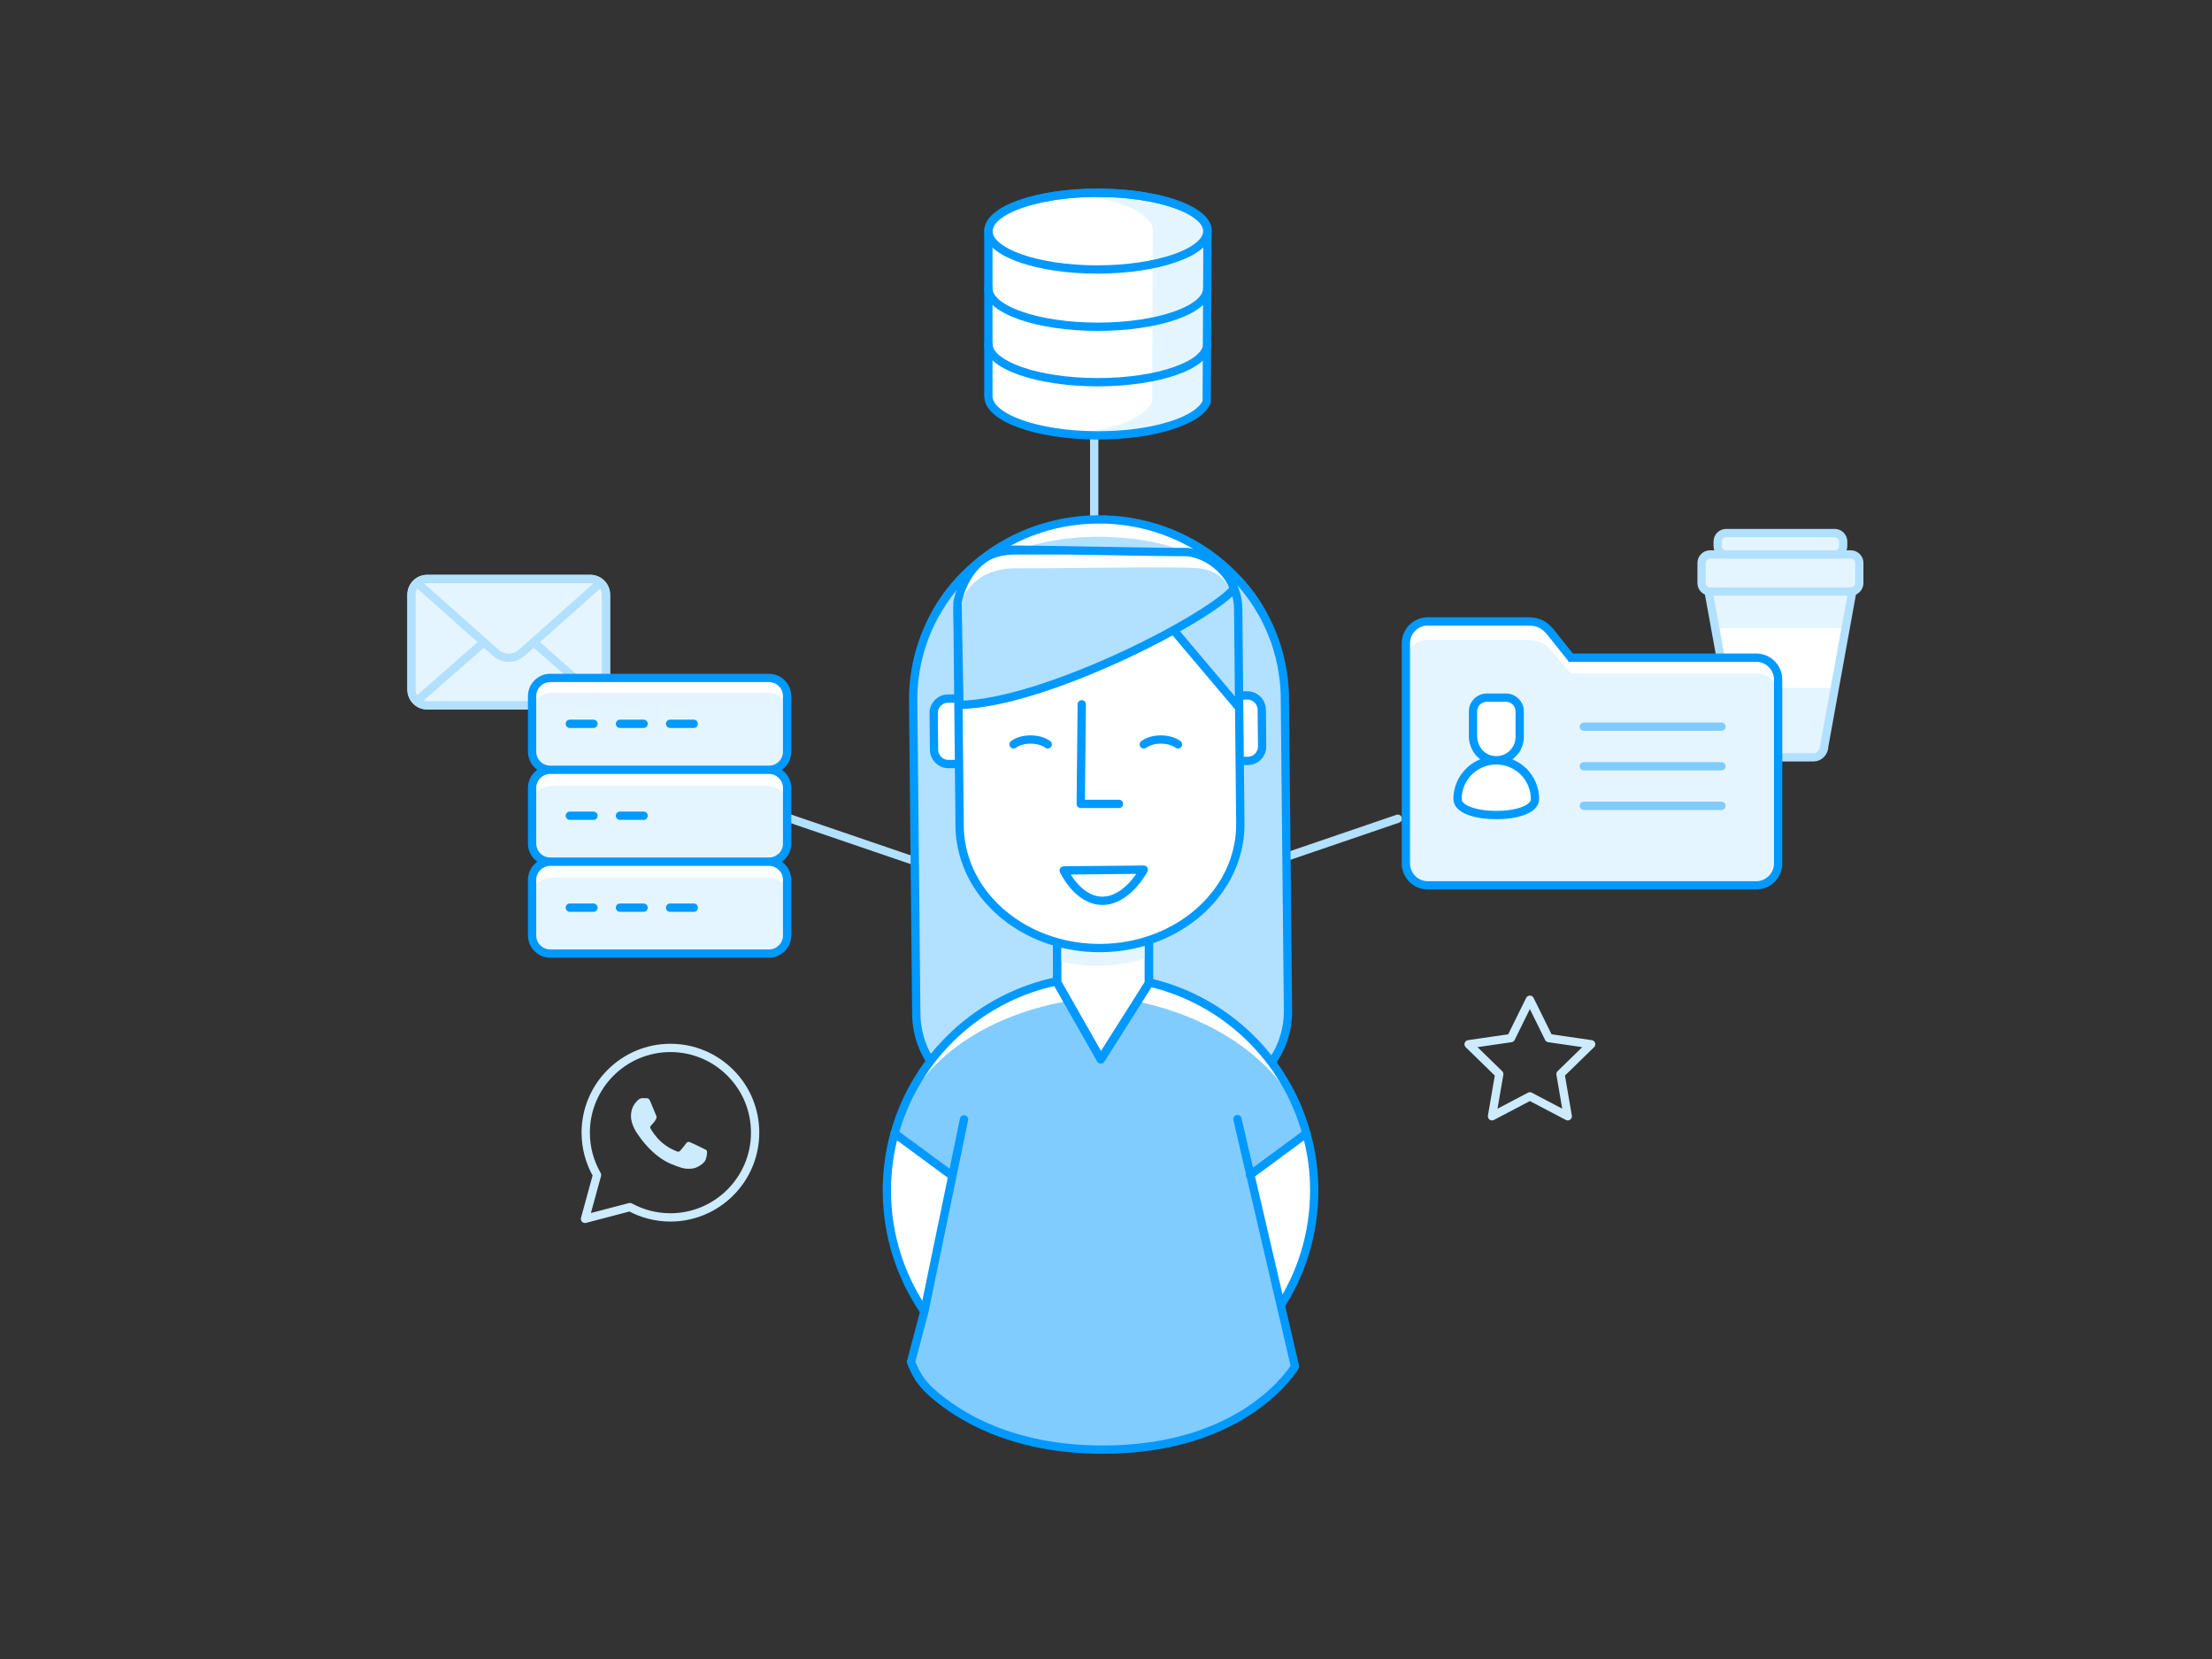 <?xml version="1.0" encoding="utf-8"?>
<!-- Generator: Adobe Illustrator 24.0.3, SVG Export Plug-In . SVG Version: 6.00 Build 0)  -->
<svg version="1.1" id="Laag_1" xmlns="http://www.w3.org/2000/svg" xmlns:xlink="http://www.w3.org/1999/xlink" x="0px" y="0px"
	 viewBox="0 0 400 300" style="enable-background:new 0 0 400 300;" xml:space="preserve">
<rect x="0" y="0" width="400" height="300" fill="#333333" stroke="none"/>
<style type="text/css">
	.st0{fill:none;stroke:#CCEBFF;stroke-width:1.5;stroke-linecap:round;stroke-linejoin:round;stroke-miterlimit:10;}
	.st1{fill:#D2EDFE;}
	.st2{fill:none;stroke:#D2EDFE;stroke-width:1.5;stroke-linecap:round;stroke-linejoin:round;stroke-miterlimit:10;}
	.st3{fill:#E5F5FF;}
	.st4{fill:#CCEBFF;}
	.st5{fill:none;stroke:#E5F5FF;stroke-width:13;stroke-miterlimit:10;stroke-dasharray:1.5,3;}
	.st6{fill:none;stroke:#0099FF;stroke-width:1.5;stroke-miterlimit:10;}
	.st7{fill:#80CCFF;}
	.st8{fill:none;stroke:#E5F5FF;stroke-width:13;stroke-miterlimit:10;}
	.st9{fill:none;stroke:#E5F5FF;stroke-width:13;stroke-miterlimit:10;stroke-dasharray:1.476,2.951;}
	.st10{fill:none;stroke:#0099FF;stroke-width:1.5;stroke-linecap:round;stroke-linejoin:round;stroke-miterlimit:10;}
	.st11{fill:none;stroke:#E5F5FF;stroke-width:1.5;stroke-miterlimit:10;}
	.st12{fill:#FFFFFF;stroke:#0099FF;stroke-width:1.5;stroke-linecap:round;stroke-linejoin:round;stroke-miterlimit:10;}
	.st13{fill:#FFFFFF;}
	.st14{fill:none;stroke:#CCEBFF;stroke-width:1.5;stroke-linecap:round;stroke-linejoin:round;stroke-miterlimit:10;}
	.st15{fill:#0099FF;}
	.st16{fill:none;stroke:#CCEBFF;stroke-width:1.5;stroke-miterlimit:10;}
	
		.st17{fill:#FFFFFF;stroke:#0099FF;stroke-width:1.5;stroke-linecap:round;stroke-linejoin:round;stroke-miterlimit:10;}
	.st18{fill:#E5F5FF;stroke:#0099FF;stroke-width:1.5;stroke-miterlimit:10;}
	.st19{fill:#FFFFFF;stroke:#0099FF;stroke-width:1.5;stroke-miterlimit:10;}
	.st20{fill:none;stroke:#CCEBFF;stroke-width:1.5;stroke-linecap:round;stroke-linejoin:round;stroke-miterlimit:10;}
	.st21{fill:none;stroke:#B2E0FF;stroke-width:1.5;stroke-linecap:round;stroke-linejoin:round;stroke-miterlimit:10;}
	.st22{fill:#B2E0FF;}
	.st23{clip-path:url(#SVGID_2_);fill:#FFFFFF;}
	.st24{fill:#E5F5FF;stroke:#B2E0FF;stroke-width:1.5;stroke-linecap:round;stroke-linejoin:round;stroke-miterlimit:10;}
	.st25{fill:none;stroke:#80CCFF;stroke-width:1.5;stroke-linecap:round;stroke-linejoin:round;stroke-miterlimit:10;}
	.st26{fill:#B2E0FF;stroke:#0099FF;stroke-width:1.5;stroke-miterlimit:10;}
	.st27{fill:none;}
	.st28{clip-path:url(#SVGID_10_);fill:#FFFFFF;}
	
		.st29{clip-path:url(#SVGID_10_);fill:#CCEBFF;stroke:#0099FF;stroke-width:1.5;stroke-linecap:round;stroke-linejoin:round;stroke-miterlimit:10;}
	.st30{fill:none;stroke:#B2E0FF;stroke-width:1.5;stroke-miterlimit:10;}
	.st31{opacity:0.6;fill:#80CCFF;}
	.st32{clip-path:url(#SVGID_12_);}
	.st33{clip-path:url(#SVGID_17_);fill:#FFFFFF;}
	
		.st34{clip-path:url(#SVGID_17_);fill:#CCEBFF;stroke:#0099FF;stroke-width:1.5;stroke-linecap:round;stroke-linejoin:round;stroke-miterlimit:10;}
	.st35{fill:#FFFFFF;stroke:#80CCFF;stroke-width:1.5;stroke-linecap:round;stroke-linejoin:round;stroke-miterlimit:10;}
	.st36{fill:#FFFFFF;stroke:#80CCFF;stroke-width:1.5;stroke-miterlimit:10;}
	.st37{clip-path:url(#SVGID_21_);fill:#FFFFFF;}
	.st38{clip-path:url(#SVGID_23_);fill:#E5F5FF;}
	.st39{clip-path:url(#SVGID_23_);}
	.st40{clip-path:url(#SVGID_23_);fill:none;stroke:#0099FF;stroke-width:1.5;stroke-miterlimit:10;}
	.st41{fill:#CCEBFF;stroke:#0099FF;stroke-width:1.5;stroke-linecap:round;stroke-linejoin:round;stroke-miterlimit:10;}
	.st42{opacity:0.9;fill:#80CCFF;}
	.st43{fill:#CCEBFF;stroke:#0099FF;stroke-width:1.5;stroke-miterlimit:10;}
	.st44{fill:none;stroke:#0099FF;stroke-width:1.31;stroke-linecap:round;stroke-linejoin:round;stroke-miterlimit:10;}
	.st45{fill:#80CCFF;stroke:#0099FF;stroke-width:1.5;stroke-linecap:round;stroke-linejoin:round;stroke-miterlimit:10;}
	.st46{opacity:0.5;fill:#E5F5FF;}
	.st47{fill:#FFFFFF;stroke:#CCEBFF;stroke-width:1.5;stroke-linecap:round;stroke-linejoin:round;stroke-miterlimit:10;}
	.st48{fill:none;stroke:#E5F5FF;stroke-width:7.68;stroke-miterlimit:10;stroke-dasharray:1.44,2.88;}
	.st49{fill:#80CCFF;stroke:#0099FF;stroke-width:1.5;stroke-miterlimit:10;}
	
		.st50{opacity:0.2;fill:none;stroke:#1CA7FC;stroke-width:5.76;stroke-linecap:round;stroke-linejoin:round;stroke-miterlimit:10;}
	.st51{fill:none;stroke:#0099FF;stroke-width:4.8;stroke-miterlimit:10;stroke-dasharray:1.44,1.44;}
	.st52{clip-path:url(#SVGID_25_);}
	.st53{clip-path:url(#SVGID_37_);fill:#B2E0FF;}
	
		.st54{fill:none;stroke:#0099FF;stroke-width:1.5;stroke-linecap:round;stroke-linejoin:round;stroke-miterlimit:10;stroke-dasharray:2.88,2.88;}
	.st55{fill:none;stroke:#99D6FF;stroke-width:1.5;stroke-linecap:round;stroke-linejoin:round;stroke-miterlimit:10;}
	.st56{fill:none;stroke:#66C2FF;stroke-width:1.5;stroke-linecap:round;stroke-linejoin:round;stroke-miterlimit:10;}
	.st57{fill:#B2E0FF;stroke:#0099FF;stroke-width:1.5;stroke-linecap:round;stroke-linejoin:round;stroke-miterlimit:10;}
	.st58{fill:#E5F5FF;stroke:#0099FF;stroke-width:1.5;stroke-linecap:round;stroke-linejoin:round;stroke-miterlimit:10;}
	.st59{fill:#E5F5FF;stroke:#66C2FF;stroke-width:1.5;stroke-linecap:round;stroke-linejoin:round;stroke-miterlimit:10;}
	.st60{fill:#FFFFFF;stroke:#66C2FF;stroke-width:1.5;stroke-linecap:round;stroke-linejoin:round;stroke-miterlimit:10;}
	.st61{fill:none;stroke:#E5F5FF;stroke-width:1.5;stroke-linecap:round;stroke-linejoin:round;stroke-miterlimit:10;}
	.st62{fill:#FFFFFF;stroke:#99D6FF;stroke-width:1.5;stroke-linecap:round;stroke-linejoin:round;stroke-miterlimit:10;}
	.st63{fill:#99D6FF;stroke:#0099FF;stroke-width:1.5;stroke-linecap:round;stroke-linejoin:round;stroke-miterlimit:10;}
	
		.st64{clip-path:url(#SVGID_45_);fill:#FFFFFF;stroke:#0099FF;stroke-width:1.5;stroke-linecap:round;stroke-linejoin:round;stroke-miterlimit:10;}
	
		.st65{clip-path:url(#SVGID_45_);fill:#80CCFF;stroke:#0099FF;stroke-width:1.5;stroke-linecap:round;stroke-linejoin:round;stroke-miterlimit:10;}
	.st66{clip-path:url(#SVGID_47_);}
	
		.st67{clip-path:url(#SVGID_49_);fill:#FFFFFF;stroke:#E5F5FF;stroke-width:1.5;stroke-linecap:round;stroke-linejoin:round;stroke-miterlimit:10;}
	.st68{fill:#FFFFFF;stroke:#E5F5FF;stroke-width:1.5;stroke-linecap:round;stroke-linejoin:round;stroke-miterlimit:10;}
	.st69{clip-path:url(#SVGID_51_);}
	.st70{clip-path:url(#SVGID_53_);fill:#80CCFF;}
	.st71{clip-path:url(#SVGID_55_);fill:none;}
	.st72{clip-path:url(#SVGID_57_);fill:none;}
	.st73{clip-path:url(#SVGID_59_);}
	.st74{clip-path:url(#SVGID_61_);fill:#FFFFFF;}
	.st75{fill-rule:evenodd;clip-rule:evenodd;fill:#CCEBFF;}
	.st76{fill:#FFFFFF;stroke:#0099FF;stroke-width:1.5;stroke-linejoin:round;stroke-miterlimit:10;}
	.st77{fill:#B2E0FF;stroke:#66C2FF;stroke-width:1.5;stroke-linecap:round;stroke-linejoin:round;stroke-miterlimit:10;}
</style>
<g>
	<g>
		<defs>
			<path id="SVGID_1_" d="M327.946,136.95h-11.974c-1.064,0-1.935-0.924-1.935-2.053
				l-5.07-27.937c0-1.129,0.871-2.053,1.935-2.053h22.114
				c1.064,0,1.935,0.924,1.935,2.053l-5.07,27.937
				C329.881,136.026,329.01,136.95,327.946,136.95z"/>
		</defs>
		<use xlink:href="#SVGID_1_"  style="overflow:visible;fill:#E5F5FF;"/>
		<clipPath id="SVGID_2_">
			<use xlink:href="#SVGID_1_"  style="overflow:visible;"/>
		</clipPath>
		<polygon class="st23" points="331.793,124.362 312.124,124.362 310.173,113.612 333.744,113.612 
					"/>
		
			<use xlink:href="#SVGID_1_"  style="overflow:visible;fill:none;stroke:#B2E0FF;stroke-width:1.5;stroke-linecap:round;stroke-linejoin:round;stroke-miterlimit:10;"/>
	</g>
	<path class="st24" d="M334.692,106.966h-25.466c-0.84,0-1.527-0.687-1.527-1.527v-3.649
		c0-0.84,0.687-1.527,1.527-1.527h25.466c0.84,0,1.527,0.687,1.527,1.527v3.649
		C336.219,106.279,335.532,106.966,334.692,106.966z"/>
	<path class="st24" d="M331.775,100.264h-19.633c-0.84,0-1.527-0.687-1.527-1.527v-0.817
		c0-0.84,0.687-1.527,1.527-1.527h19.633c0.84,0,1.527,0.687,1.527,1.527v0.817
		C333.302,99.577,332.615,100.264,331.775,100.264z"/>
</g>
<path class="st21" d="M142.965,148.051l54.901,18.754 M252.768,148.051l-54.901,18.754
	 M197.867,77.68v88.766"/>
<path class="st0" d="M106.741,127.548H77.251c-1.566,0-2.835-1.269-2.835-2.835v-17.185
	c0-1.566,1.269-2.835,2.835-2.835h29.49c1.566,0,2.835,1.269,2.835,2.835v17.185
	C109.576,126.278,108.307,127.548,106.741,127.548z"/>
<path class="st24" d="M106.741,127.548H77.251c-1.566,0-2.835-1.269-2.835-2.835v-17.185
	c0-1.566,1.269-2.835,2.835-2.835h29.49c1.566,0,2.835,1.269,2.835,2.835v17.185
	C109.576,126.278,108.307,127.548,106.741,127.548z"/>
<path class="st24" d="M76.174,106.061l13.486,11.988c1.332,1.184,3.34,1.184,4.672,0
	l13.486-11.988"/>
<line class="st24" x1="87.491" y1="116.121" x2="76.02" y2="126.198"/>
<line class="st24" x1="107.972" y1="126.198" x2="96.5" y2="116.121"/>
<g>
	<path id="SVGID_29_" class="st13" d="M317.579,118.927h-33.509l-3.747-4.697
		c-0.766-0.866-1.749-1.865-3.947-1.865h-18.187c-2.182,0-3.964,1.782-3.964,3.964
		v39.805c0,2.182,1.782,3.964,3.964,3.964h59.391c2.182,0,3.964-1.782,3.964-3.964
		v-33.243C321.543,120.709,319.761,118.927,317.579,118.927z"/>
</g>
<g>
	<defs>
		<path id="SVGID_3_" d="M317.579,118.927h-33.509l-3.747-4.697
			c-0.766-0.866-1.749-1.865-3.947-1.865h-18.187
			c-2.182,0-3.964,1.782-3.964,3.964v39.805c0,2.182,1.782,3.964,3.964,3.964
			h59.391c2.182,0,3.964-1.782,3.964-3.964v-33.243
			C321.543,120.709,319.761,118.927,317.579,118.927z"/>
	</defs>
	<clipPath id="SVGID_4_">
		<use xlink:href="#SVGID_3_"  style="overflow:visible;"/>
	</clipPath>
</g>
<g>
	<path id="SVGID_31_" class="st3" d="M317.579,121.855h-33.509l-3.747-4.363
		c-0.766-0.804-1.749-1.733-3.947-1.733h-18.187c-2.182,0-3.964,1.655-3.964,3.682
		v36.974c0,2.027,1.782,3.682,3.964,3.682h59.391c2.182,0,3.964-1.655,3.964-3.682
		v-30.878C321.543,123.511,319.761,121.855,317.579,121.855z"/>
</g>
<g>
	<defs>
		<path id="SVGID_5_" d="M317.579,121.855h-33.509l-3.747-4.363
			c-0.766-0.804-1.749-1.733-3.947-1.733h-18.187c-2.182,0-3.964,1.655-3.964,3.682
			v36.974c0,2.027,1.782,3.682,3.964,3.682h59.391c2.182,0,3.964-1.655,3.964-3.682
			v-30.878C321.543,123.511,319.761,121.855,317.579,121.855z"/>
	</defs>
	<use xlink:href="#SVGID_5_"  style="overflow:visible;fill:#E5F5FF;"/>
	<clipPath id="SVGID_6_">
		<use xlink:href="#SVGID_5_"  style="overflow:visible;"/>
	</clipPath>
</g>
<g>
	<path id="SVGID_30_" class="st3" d="M317.579,121.855h-33.509l-3.747-4.363
		c-0.766-0.804-1.749-1.733-3.947-1.733h-18.187c-2.182,0-3.964,1.655-3.964,3.682
		v36.974c0,2.027,1.782,3.682,3.964,3.682h59.391c2.182,0,3.964-1.655,3.964-3.682
		v-30.878C321.543,123.511,319.761,121.855,317.579,121.855z"/>
</g>
<g>
	<path id="SVGID_28_" class="st6" d="M317.579,118.927h-33.509l-3.747-4.697
		c-0.766-0.866-1.749-1.865-3.947-1.865h-18.187c-2.182,0-3.964,1.782-3.964,3.964
		v39.805c0,2.182,1.782,3.964,3.964,3.964h59.391c2.182,0,3.964-1.782,3.964-3.964
		v-33.243C321.543,120.709,319.761,118.927,317.579,118.927z"/>
</g>
<path class="st19" d="M277.575,144.492c0,3.864-14.007,3.864-14.007,0
	c0-3.863,3.132-6.995,6.995-6.995C274.444,137.497,277.575,140.628,277.575,144.492z
	 M274.81,133.266v-4.63c0-1.366-1.116-2.482-2.482-2.482h-3.481
	c-1.366,0-2.482,1.116-2.482,2.482v4.48c0,1.915,1.216,3.714,3.081,4.214
	C272.245,138.096,274.81,135.965,274.81,133.266z"/>
<g>
	<path class="st25" d="M286.402,131.401h24.899 M286.402,138.563h24.899 M286.402,145.724
		h24.899"/>
</g>
<g>
	<path class="st13" d="M165.496,183.135l-0.574-57.513c-0.015-1.504,0.072-2.983,0.271-4.439
		c2.047-16.161,16.076-26.983,33.202-27.154
		c17.126-0.171,31.402,10.369,33.771,26.486c0.229,1.451,0.345,2.929,0.36,4.433
		l0.574,57.513c0.083,8.27-5.934,15.097-13.371,15.171l-40.562,0.405
		C171.731,198.11,165.579,191.405,165.496,183.135z"/>
	<path class="st22" d="M165.698,183.82l-0.548-54.912c-0.014-1.436,0.112-2.843,0.272-4.238
		c2.274-19.805,16.007-27.439,33.049-27.609
		c17.342-0.005,31.396,7.688,33.593,26.944c0.159,1.395,0.342,2.796,0.356,4.232
		l0.548,54.912c0.079,7.896-5.911,14.417-13.311,14.49l-40.362,0.403
		C171.896,198.116,165.777,191.716,165.698,183.82z"/>
	<path class="st10" d="M165.691,183.367l-0.565-56.617
		c-0.015-1.48,0.072-2.937,0.27-4.37c2.037-15.909,15.986-28.286,33.014-28.456
		c17.029-0.17,31.221,11.926,33.576,27.791c0.227,1.429,0.342,2.883,0.357,4.363
		l0.565,56.617c0.081,8.141-5.902,14.862-13.296,14.936l-40.331,0.402
		C171.889,198.109,165.773,191.508,165.691,183.367z"/>
</g>
<path class="st13" d="M237.983,215.564c0-21.526-17.45-38.977-38.977-38.977
	s-38.977,17.45-38.977,38.977s17.45,36.048,38.977,36.048
	S237.983,237.09,237.983,215.564z"/>
<path class="st10" d="M236.239,204.954c0.934,3.285,1.417,6.748,1.417,10.323
	c0,7.875-2.351,15.186-6.393,21.306"/>
<path class="st10" d="M161.774,204.954c-0.918,3.285-1.401,6.748-1.401,10.323
	c0,8.117,2.496,15.637,6.78,21.869c0,0.016,0.016,0.016,0.016,0.032"/>
<line class="st10" x1="225.449" y1="212.91" x2="225.514" y2="212.861"/>
<line class="st10" x1="223.678" y1="204.954" x2="225.514" y2="212.861"/>
<line class="st10" x1="172.579" y1="212.91" x2="174.351" y2="204.954"/>
<path class="st7" d="M193.157,181.166h-0.808c-14.317,2.703-26.726,10.654-30.575,23.788
	l10.806,7.955l-5.427,25.832l-2.641,8.17l1.047,2.672
	c3.317,3.705,13.35,12.557,33.899,12.557c25.992,0,34.721-14.182,34.721-14.182
	l-8.664-35.099l10.725-7.907c-3.72-12.77-16.489-20.767-30.242-23.788
	C205.998,181.166,201.281,188.298,193.157,181.166z"/>
<path class="st10" d="M226.024,212.485l10.215-7.531
	c-3.72-13.544-14.639-24.092-28.392-27.296 M174.328,202.419l-7.176,34.728
	l-2.319,8.769c-0.022,0.073-0.107,0.33-0.107,0.33
	c0.785,2.127,1.895,3.881,3.578,5.4c4.899,4.422,14.624,10.496,31.153,10.496
	c25.992,0,34.721-15.041,34.721-15.041l-10.413-44.73 M191.389,177.561v-0.177
	c-14.317,2.867-25.767,13.64-29.616,27.57l10.442,7.688"/>
<polygon class="st12" points="207.758,177.812 199.061,191.543 191.147,177.634 191.147,158.345 
	207.758,158.345 "/>
<path class="st3" d="M198.741,171.293c-2.79,0.028-5.469-0.362-7.987-1.066v3.348
	c2.518,0.705,5.197,1.094,7.987,1.066c3.036-0.03,5.934-0.541,8.624-1.426
	v-3.349C204.675,170.752,201.776,171.263,198.741,171.293z"/>
<path class="st12" d="M225.653,137.595l-2.825,0.028c-1.433,0.014-2.618-1.147-2.632-2.58
	l-0.066-6.631c-0.014-1.433,1.147-2.618,2.58-2.632l2.825-0.028
	c1.433-0.014,2.618,1.147,2.632,2.58l0.066,6.631
	C228.248,136.396,227.087,137.58,225.653,137.595z"/>
<path class="st12" d="M174.364,138.137l-2.825,0.028c-1.433,0.014-2.618-1.147-2.632-2.58
	l-0.066-6.631c-0.014-1.433,1.147-2.618,2.58-2.632l2.825-0.028
	c1.433-0.014,2.618,1.147,2.632,2.58l0.066,6.631
	C176.958,136.939,175.797,138.123,174.364,138.137z"/>
<path class="st13" d="M223.913,109.827l0.387,38.828c0.01,1.015-0.056,2.014-0.207,2.997
	c-1.549,10.912-12.091,19.41-24.949,19.538
	c-12.858,0.128-23.567-8.157-25.334-19.036c-0.171-0.98-0.257-1.977-0.267-2.992
	l-0.387-38.828c-0.056-5.583,4.467-10.197,10.05-10.253l30.454-0.304
	C219.243,99.722,223.857,104.244,223.913,109.827z"/>
<path class="st26" d="M224.291,128.245l-13.22-15.656c0,0,8.806-11.159,12.16-8.045"/>
<path class="st10" d="M223.902,110.073l0.387,38.828c0.01,1.015-0.056,2.014-0.207,2.997
	c-1.549,10.912-12.091,19.41-24.949,19.538
	c-12.858,0.128-23.567-8.157-25.334-19.036c-0.171-0.98-0.257-1.977-0.267-2.992
	l-0.387-38.828c-0.056-5.583,4.467-10.197,10.05-10.253l30.454-0.304
	C219.233,99.967,223.847,104.489,223.902,110.073z"/>
<polyline class="st12" points="195.613,127.36 195.434,145.372 202.345,145.372 "/>
<path class="st13" d="M173.089,127.331c0.207-5.178,0.095-18.735,0.095-18.735
	s1.531-8.361,10.513-8.316c7.829,0.04,27.555-0.391,32.475-0.08
	c6.022,0.38,6.913,5.678,6.326,6.271
	C217.059,111.955,188.347,127.186,173.089,127.331z"/>
<path class="st22" d="M173.091,127.331c0.205-4.703,0.086-17.015,0.086-17.015
	s1.527-7.593,10.509-7.547c7.829,0.04,27.555-0.342,32.475-0.058
	c6.022,0.348,6.916,5.16,6.328,5.698
	C217.053,113.387,188.348,127.207,173.091,127.331z"/>
<path class="st10" d="M173.48,127.46l-0.334-18.56c0,0,1.618-9.551,10.384-9.507
	c7.641,0.039,26.871,0.49,31.23,0.433c5.839,0.817,8.758,6.259,8.185,6.874
	C217.635,112.391,188.372,127.306,173.48,127.46z"/>
<path class="st10" d="M192.349,157.403c0,0,2.539,5.532,7.054,5.487
	c4.514-0.045,7.433-5.631,7.433-5.631L192.349,157.403z"/>
<circle class="st27" cx="207.663" cy="133.747" r="1.666"/>
<circle class="st27" cx="188.227" cy="134.044" r="1.666"/>
<path class="st10" d="M206.836,134.609c0,0,1.036-0.882,3.084-0.882
	s3.095,0.882,3.095,0.882"/>
<path class="st10" d="M183.282,134.609c0,0,1.037-0.882,3.084-0.882
	c2.047,0,3.095,0.882,3.095,0.882"/>
<g>
	<path class="st13" d="M142.346,136.864v-11.943c0-1.286-1.054-2.328-2.328-2.328H98.546
		c-1.286,0-2.328,1.054-2.328,2.328v11.955c0,1.286,1.054,2.328,2.328,2.328
		c-1.286,0-2.328,1.054-2.328,2.328v11.955c0,1.286,1.054,2.328,2.328,2.328
		c-1.286,0-2.328,1.054-2.328,2.328v11.955c0,1.286,1.054,2.328,2.328,2.328
		h41.46c1.286,0,2.328-1.054,2.328-2.328v-11.943
		c0-1.286-1.054-2.328-2.328-2.328c1.286,0,2.328-1.054,2.328-2.328v-11.966
		c0-1.286-1.054-2.328-2.328-2.328C141.292,139.204,142.346,138.15,142.346,136.864z"
		/>
	<path class="st3" d="M138.378,155.455h-38.192c-2.185-0.005-3.954-1.183-3.962-2.638v-8.09
		c0.008-1.455,1.777-2.633,3.962-2.638h38.192
		c2.185,0.005,3.954,1.183,3.962,2.638v8.09
		C142.354,154.262,140.562,155.455,138.378,155.455z"/>
	<path class="st3" d="M138.378,172.657h-38.192c-2.185-0.005-3.954-1.236-3.962-2.757v-8.455
		c0.008-1.52,1.777-2.751,3.962-2.757h38.192
		c2.185,0.005,3.954,1.236,3.962,2.757v8.455
		C142.354,171.41,140.562,172.657,138.378,172.657z"/>
	<path class="st3" d="M138.378,139.192h-38.192c-2.185-0.005-3.954-1.236-3.962-2.757
		v-8.455c0.008-1.52,1.777-2.751,3.962-2.757h38.192
		c2.185,0.005,3.954,1.236,3.962,2.757v8.455
		C142.354,137.945,140.562,139.192,138.378,139.192z"/>
	<path class="st10" d="M139.056,139.204H99.496c-1.808-0.006-3.272-1.47-3.278-3.278
		v-10.055c0.006-1.808,1.47-3.272,3.278-3.278h39.56
		c1.808,0.006,3.272,1.47,3.278,3.278v10.055
		C142.346,137.721,140.863,139.204,139.056,139.204z M103.041,130.886h4.275
		 M112.111,130.886h4.275 M121.17,130.886h4.275 M139.056,155.815H99.496
		c-1.808-0.006-3.272-1.47-3.278-3.278v-10.055
		c0.006-1.808,1.47-3.272,3.278-3.278h39.56
		c1.808,0.006,3.272,1.47,3.278,3.278v10.055
		C142.346,154.344,140.863,155.815,139.056,155.815z M103.041,147.51h4.275
		 M112.111,147.51h4.275 M139.056,172.439H99.496
		c-1.808-0.006-3.272-1.47-3.278-3.278v-10.055
		c0.006-1.808,1.47-3.272,3.278-3.278h39.56
		c1.808,0.006,3.272,1.47,3.278,3.278v10.055
		C142.346,170.956,140.863,172.439,139.056,172.439z"/>
	<g>
		<path class="st10" d="M103.041,164.133h4.275 M112.111,164.133h4.275 M121.17,164.133h4.275"/>
	</g>
</g>
<g>
	<g>
		<path id="SVGID_20_" class="st3" d="M218.356,41.278c-0.768-3.585-9.321-6.415-19.782-6.415
			c-10.96,0-19.846,3.111-19.846,6.94c0,0.064,0.026,0.115,0.026,0.179
			c0,0.038-0.026,0.077-0.026,0.128v29.526c0,3.918,8.886,7.093,19.846,7.093
			c9.974,0,18.22-2.625,19.642-6.056L218.356,41.278z"/>
	</g>
	<g>
		<defs>
			<path id="SVGID_60_" d="M218.356,41.278c-0.768-3.585-9.321-6.415-19.782-6.415
				c-10.96,0-19.846,3.111-19.846,6.94c0,0.064,0.026,0.115,0.026,0.179
				c0,0.038-0.026,0.077-0.026,0.128v29.526c0,3.918,8.886,7.093,19.846,7.093
				c9.974,0,18.22-2.625,19.642-6.056L218.356,41.278z"/>
		</defs>
		<clipPath id="SVGID_8_">
			<use xlink:href="#SVGID_60_"  style="overflow:visible;"/>
		</clipPath>
		<path style="clip-path:url(#SVGID_8_);fill:#FFFFFF;" d="M208.471,41.278
			c-0.768-3.585-9.321-6.415-19.782-6.415c-10.96,0-19.846,3.111-19.846,6.94
			c0,0.064,0.026,0.115,0.026,0.179c0,0.038-0.026,0.077-0.026,0.128v29.526
			c0,3.918,8.886,7.093,19.846,7.093c9.974,0,18.22-2.625,19.642-6.056L208.471,41.278z
			"/>
	</g>
	<g>
		<path id="SVGID_19_" class="st6" d="M218.356,41.278c-0.768-3.585-9.321-6.415-19.782-6.415
			c-10.96,0-19.846,3.111-19.846,6.94c0,0.064,0.026,0.115,0.026,0.179
			c0,0.038-0.026,0.077-0.026,0.128v29.526c0,3.918,8.886,7.093,19.846,7.093
			c9.974,0,18.22-2.625,19.642-6.056L218.356,41.278z"/>
	</g>
	<path class="st10" d="M218.318,62.175c0,3.828-8.86,6.94-19.795,6.94
		s-19.795-3.111-19.795-6.94 M218.318,52.149c0,3.828-8.86,6.94-19.795,6.94
		s-19.795-3.111-19.795-6.94 M218.318,41.791c0,3.828-9.027,6.94-19.898,6.94
		s-19.68-3.111-19.68-6.94s8.796-6.94,19.667-6.94
		S218.318,37.962,218.318,41.791z"/>
</g>
<line class="st10" x1="236.239" y1="204.954" x2="236.255" y2="204.954"/>
<polyline class="st10" points="207.758,170.789 207.758,177.812 199.061,191.543 191.147,177.634 
	191.147,170.789 "/>
<path class="st0" d="M105.789,220.409l2.173-7.937c-1.34-2.323-2.046-4.958-2.045-7.657
	c0.003-8.445,6.874-15.316,15.317-15.316c4.097,0.002,7.943,1.597,10.835,4.492
	c2.892,2.895,4.484,6.743,4.482,10.836c-0.003,8.445-6.875,15.317-15.317,15.317
	c-0,0,0,0-0,0h-0.006c-2.563-0.001-5.082-0.644-7.32-1.864
	L105.789,220.409z"/>
<path class="st75" d="M127.81,208.073c-0.085-0.141-0.31-0.226-0.649-0.396
	c-0.339-0.169-2.003-0.989-2.314-1.102c-0.31-0.113-0.536-0.169-0.762,0.169
	c-0.226,0.339-0.875,1.102-1.072,1.328c-0.197,0.226-0.395,0.254-0.734,0.085
	c-0.339-0.169-1.43-0.527-2.723-1.681c-1.007-0.898-1.686-2.007-1.884-2.346
	c-0.198-0.339-0.021-0.522,0.148-0.691c0.152-0.152,0.339-0.396,0.508-0.593
	c0.169-0.198,0.226-0.339,0.339-0.565c0.113-0.226,0.056-0.424-0.028-0.593
	c-0.085-0.169-0.762-1.836-1.044-2.514c-0.275-0.66-0.554-0.571-0.762-0.581
	c-0.197-0.01-0.423-0.012-0.649-0.012c-0.226,0-0.593,0.085-0.903,0.424
	c-0.31,0.339-1.185,1.158-1.185,2.825c0,1.667,1.213,3.277,1.383,3.503
	c0.169,0.226,2.388,3.646,5.785,5.113c0.808,0.349,1.439,0.557,1.93,0.713
	c0.811,0.258,1.549,0.221,2.133,0.134c0.651-0.097,2.003-0.819,2.286-1.61
	C127.894,208.892,127.894,208.214,127.81,208.073z"/>
<polygon class="st0" points="276.65,180.783 280.074,187.72 287.73,188.833 282.19,194.233 
	283.498,201.857 276.65,198.257 269.803,201.857 271.111,194.233 265.571,188.833 
	273.227,187.72 "/>
</svg>
